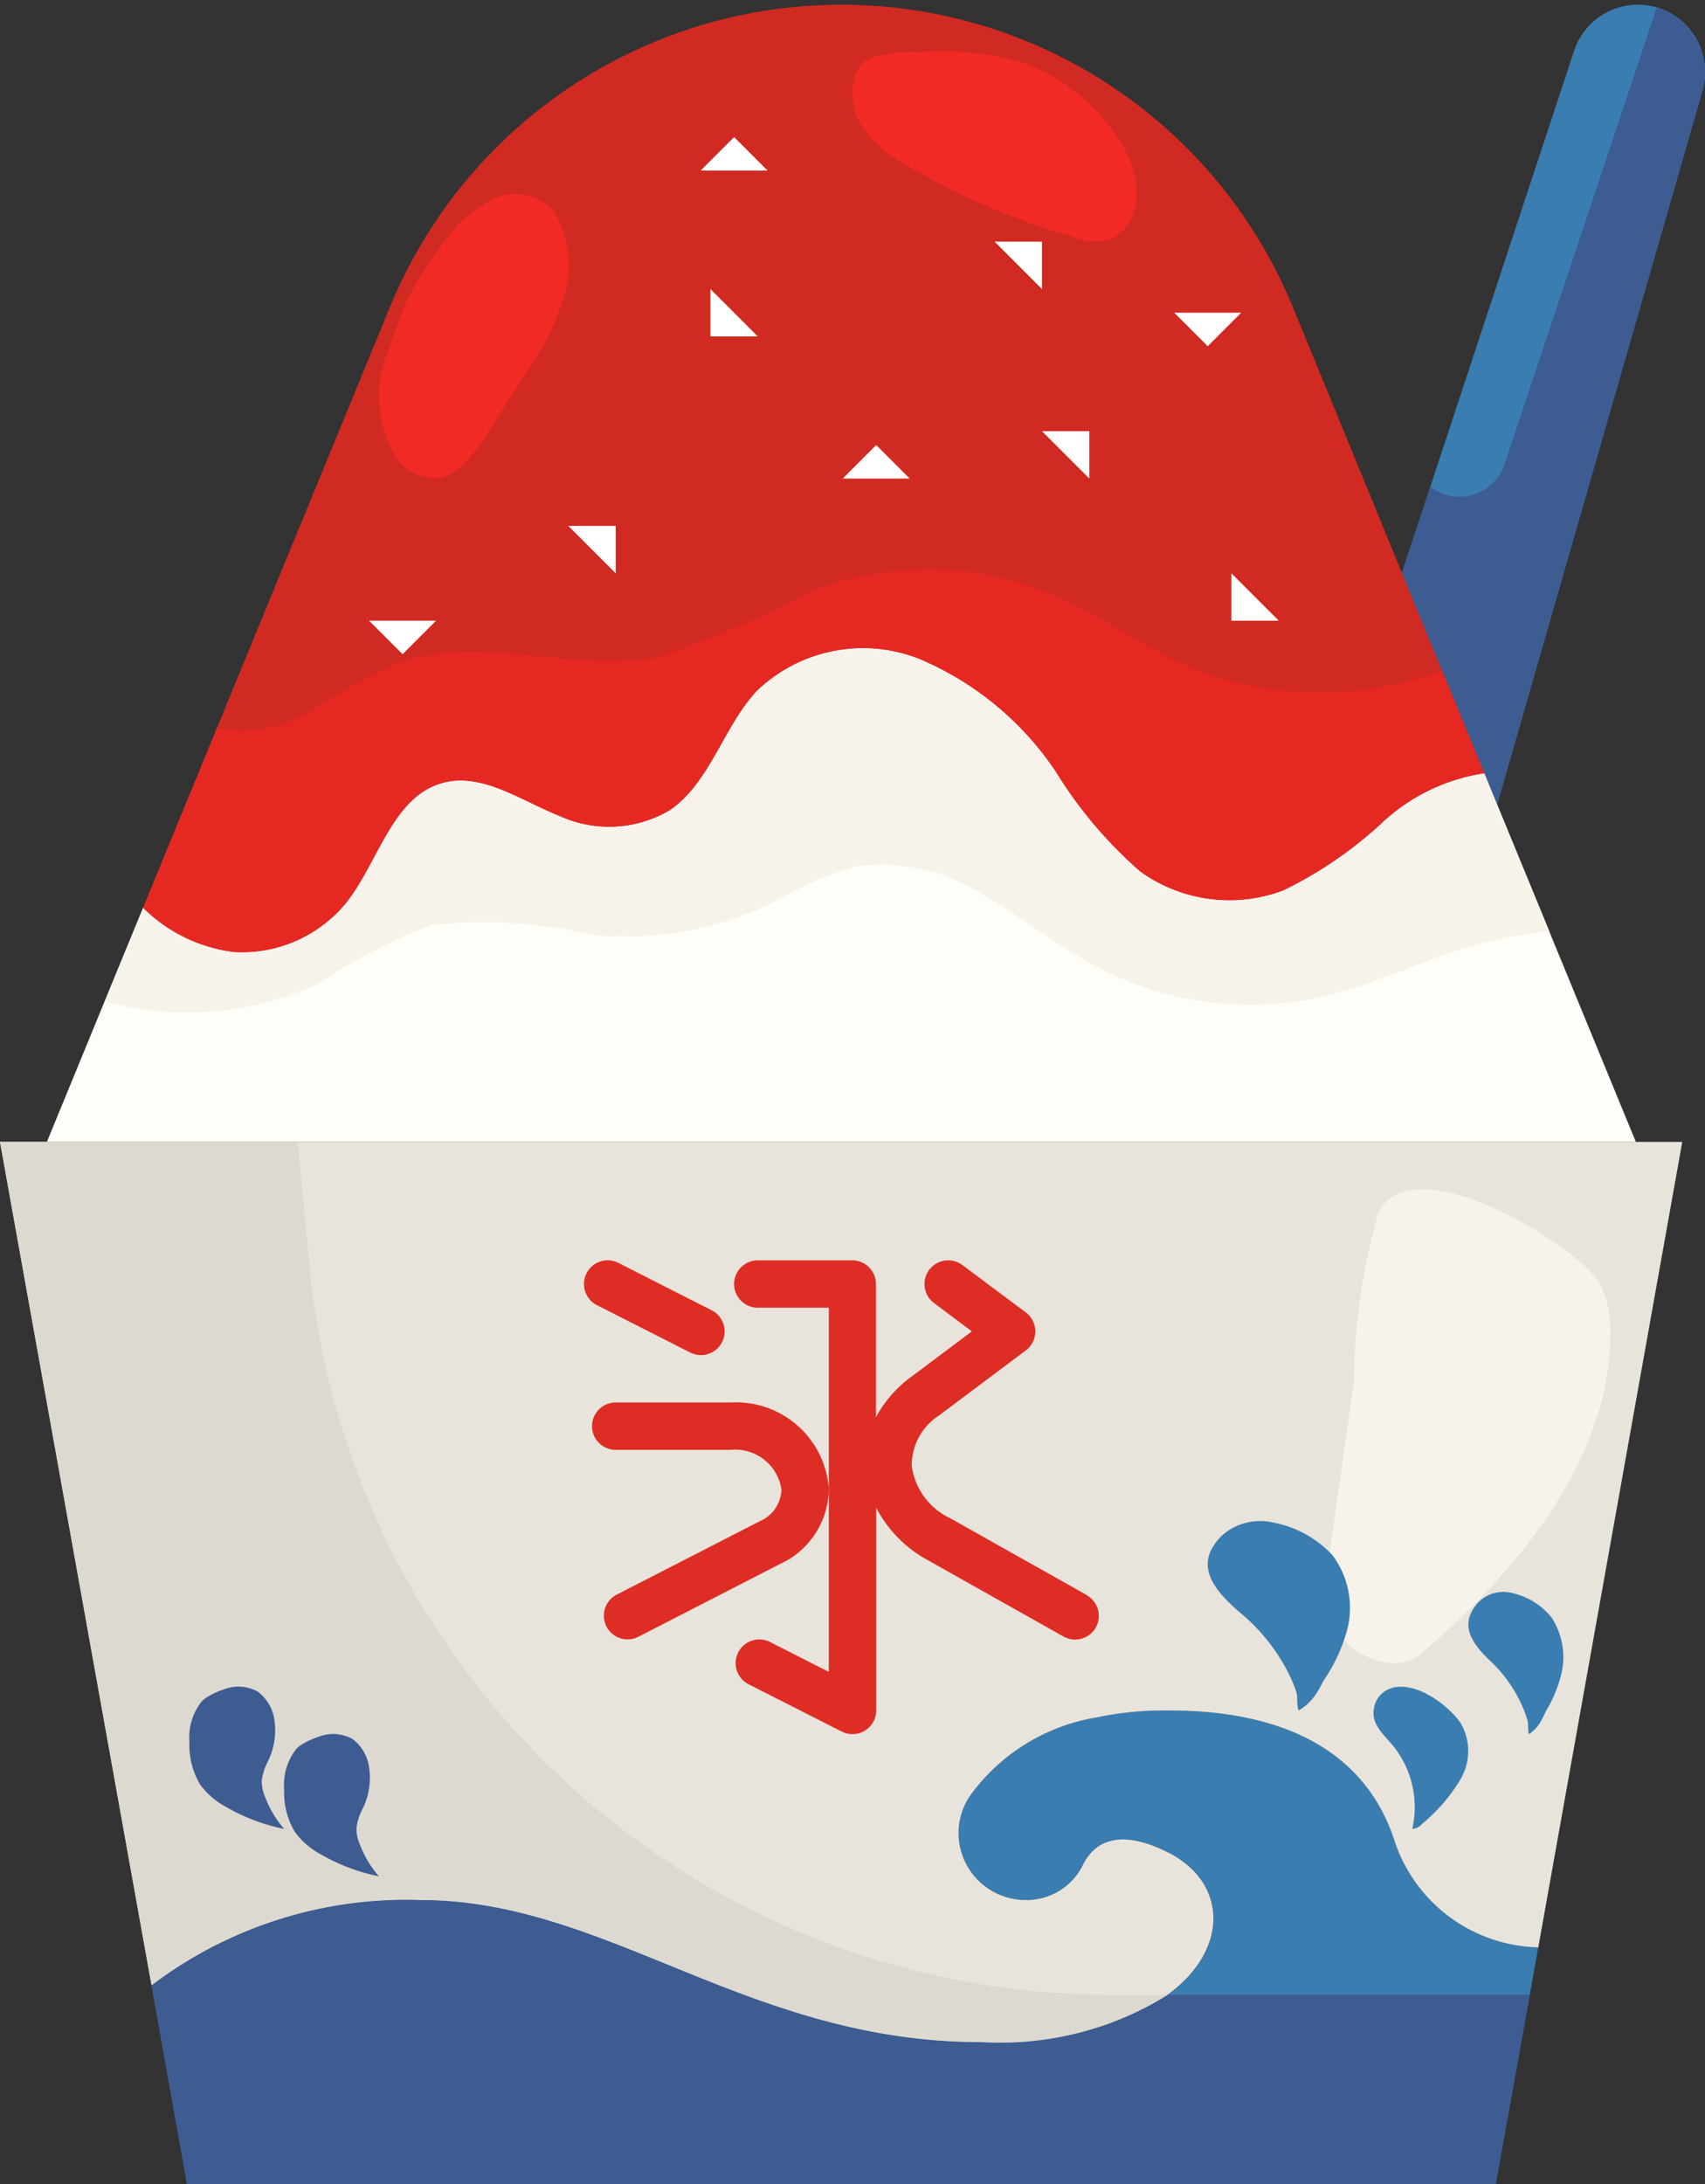 <?xml version="1.0" encoding="UTF-8"?><svg xmlns="http://www.w3.org/2000/svg" xmlns:xlink="http://www.w3.org/1999/xlink" height="46.1" preserveAspectRatio="xMidYMid meet" version="1.0" viewBox="6.0 0.9 36.0 46.1" width="36.0" zoomAndPan="magnify"><rect x="6.0" y="0.9" width="36.0" height="46.1" fill="#333333" stroke="none"/><g data-name="09-shave ice"><g><path d="M37.34,17.22,35.6,12.99l3.63-11A1.418,1.418,0,0,1,42,2.43a1.349,1.349,0,0,1-.07.44L37.61,17.88Z" fill="#3a7db0"/></g><g><path d="M37.58,47H9.95L9.2,42.8A8.9,8.9,0,0,1,14.88,41c3.95,0,6.91,3,11.84,3s5.92-3,3.95-4c-1.11-.56-1.6-.17-1.81.27a1.324,1.324,0,0,1-1.22.73,1.414,1.414,0,0,1-1.4-1.42,1.392,1.392,0,0,1,.25-.79,4.121,4.121,0,0,1,2.65-1.64A7.083,7.083,0,0,1,30.67,37c3.15,0,4.34,1.42,4.77,2.74A3.273,3.273,0,0,0,38.48,42Z" fill="#3a7db0"/></g><g><path d="M40.54,25H6L9.2,42.8A8.9,8.9,0,0,1,14.88,41c3.95,0,6.91,3,11.84,3s5.92-3,3.95-4c-1.11-.56-1.6-.17-1.81.27a1.324,1.324,0,0,1-1.22.73,1.414,1.414,0,0,1-1.4-1.42,1.392,1.392,0,0,1,.25-.79,4.121,4.121,0,0,1,2.65-1.64A7.083,7.083,0,0,1,30.67,37c3.15,0,4.34,1.42,4.77,2.74A3.273,3.273,0,0,0,38.48,42l3.04-17Z" fill="#e8e4dc"/></g><g><path d="M13.32,19.94a2.841,2.841,0,0,1-2.39,1.05,3.3,3.3,0,0,1-1.91-.93L14.2,7.46a10.311,10.311,0,0,1,19.13,0l2.27,5.53,1.74,4.23a4.046,4.046,0,0,0-2.1.99,8.626,8.626,0,0,1-2.14,1.48,3.224,3.224,0,0,1-3.03-.4,9.2,9.2,0,0,1-1.79-2.12,6.522,6.522,0,0,0-2.86-2.36,3.236,3.236,0,0,0-3.45.68c-.7.76-.98,1.93-1.83,2.51a2.519,2.519,0,0,1-2.33.12c-.83-.33-1.67-.95-2.52-.68C14.28,17.76,13.99,19.08,13.32,19.94Z" fill="#d12a22"/></g><g><path d="M9.02,20.06a3.3,3.3,0,0,0,1.91.93,2.841,2.841,0,0,0,2.39-1.05c.67-.86.96-2.18,1.97-2.5.85-.27,1.69.35,2.52.68A2.519,2.519,0,0,0,20.14,18c.85-.58,1.13-1.75,1.83-2.51a3.236,3.236,0,0,1,3.45-.68,6.522,6.522,0,0,1,2.86,2.36,9.2,9.2,0,0,0,1.79,2.12,3.224,3.224,0,0,0,3.03.4,8.626,8.626,0,0,0,2.14-1.48,4.046,4.046,0,0,1,2.1-.99l.27.66L40.54,25H6.99Z" fill="#fffdf7"/></g><g><path d="M21.43,30.5H19a.5.5,0,0,0,0,1h2.43a.986.986,0,0,1,1.07.84.756.756,0,0,1-.358.615l-3.12,1.6a.5.5,0,0,0,.456.89l3.157-1.621A1.767,1.767,0,0,0,23.5,32.33,1.964,1.964,0,0,0,21.43,30.5Z" fill="#de2d24"/></g><g><path d="M28.945,34.564l-2.881-1.62a1.435,1.435,0,0,1-.813-1.1,1.255,1.255,0,0,1,.579-1.072L27.66,29.4a.5.5,0,0,0,0-.8l-1.34-1a.5.5,0,1,0-.6.8l.8.6-1.295.97a2.542,2.542,0,0,0-.73.842V28a.5.5,0,0,0-.5-.5H22a.5.5,0,0,0,0,1h1.5v7.686l-1.244-.632a.5.5,0,0,0-.452.892l1.97,1A.5.5,0,0,0,24.5,37V32.72a2.642,2.642,0,0,0,1.075,1.1l2.88,1.62a.506.506,0,0,0,.245.064.5.5,0,0,0,.245-.936Z" fill="#de2d24"/></g><g><path d="M20.573,29.446a.511.511,0,0,0,.226.054.5.5,0,0,0,.227-.946l-1.969-1a.5.5,0,1,0-.453.892Z" fill="#de2d24"/></g><g><path d="M30.657,43a6.678,6.678,0,0,1-3.937,1c-4.93,0-7.89-3-11.84-3A8.9,8.9,0,0,0,9.2,42.8L9.95,47H37.58l.72-4Z" fill="#3d5c91"/></g><g><path d="M26.72,44a6.678,6.678,0,0,0,3.937-1h-1.2A17,17,0,0,1,12.534,27.612L12.286,25H6L9.2,42.8A8.9,8.9,0,0,1,14.88,41C18.83,41,21.79,44,26.72,44Z" fill="#ded9d0"/></g><g><path d="M34.066,33.735a2.839,2.839,0,0,0,.01,1.251,1.472,1.472,0,0,0,1.013.96,1.1,1.1,0,0,0,.683,0,1.062,1.062,0,0,0,.3-.2C38.276,33.85,40,31.527,40,29.055a2.166,2.166,0,0,0-.211-1.044c-.422-.794-4.015-3.01-4.693-1.491a13.6,13.6,0,0,0-.51,3.546Z" fill="#f7f3eb"/></g><g><path d="M10.245,36.827a1.216,1.216,0,0,0-.245.836,1.621,1.621,0,0,0,.225.9,1.644,1.644,0,0,0,.558.479A4,4,0,0,0,12,39.5a2.225,2.225,0,0,1-.409-.691.825.825,0,0,1-.064-.332,1.2,1.2,0,0,1,.129-.4,1.482,1.482,0,0,0,.134-.9.9.9,0,0,0-.347-.574.844.844,0,0,0-.726-.044,1.6,1.6,0,0,0-.382.184A.434.434,0,0,0,10.245,36.827Z" fill="#3d5c91"/></g><g><path d="M12.245,37.827a1.216,1.216,0,0,0-.245.836,1.621,1.621,0,0,0,.225.9,1.644,1.644,0,0,0,.558.479A4,4,0,0,0,14,40.5a2.225,2.225,0,0,1-.409-.691.825.825,0,0,1-.064-.332,1.2,1.2,0,0,1,.129-.4,1.482,1.482,0,0,0,.134-.9.9.9,0,0,0-.347-.574.844.844,0,0,0-.726-.044,1.6,1.6,0,0,0-.382.184A.434.434,0,0,0,12.245,37.827Z" fill="#3d5c91"/></g><g><path d="M35.369,37.693a2.053,2.053,0,0,1,.45,1.807.3.3,0,0,0,.207-.106,3.606,3.606,0,0,0,.817-.951,1.17,1.17,0,0,0-.009-1.186c-.264-.377-.938-.878-1.445-.731a.535.535,0,0,0-.384.456C34.964,37.281,35.185,37.482,35.369,37.693Z" fill="#3a7db0"/></g><g><path d="M37.271,34.666a.821.821,0,0,0-.2.255c-.213.408.125.778.408,1.046a2.924,2.924,0,0,1,.579.768,2.782,2.782,0,0,1,.188.452c.033.1.005.217.037.313a.783.783,0,0,0,.244-.258c.048-.078.081-.168.127-.248a2.776,2.776,0,0,0,.29-.68,1.534,1.534,0,0,0-.186-1.279,1.485,1.485,0,0,0-.819-.511A.75.75,0,0,0,37.271,34.666Z" fill="#3a7db0"/></g><g><path d="M31.907,33.222a1.121,1.121,0,0,0-.306.339c-.32.544.187,1.037.612,1.4a3.983,3.983,0,0,1,.867,1.023,3.372,3.372,0,0,1,.283.6c.049.138.008.289.056.417a1.113,1.113,0,0,0,.365-.344c.072-.1.123-.224.192-.33a3.544,3.544,0,0,0,.433-.907,1.849,1.849,0,0,0-.278-1.7,2.28,2.28,0,0,0-1.229-.682A1.228,1.228,0,0,0,31.907,33.222Z" fill="#3a7db0"/></g><g><path d="M40.979,1.064,37.763,10.71a1,1,0,0,1-1.563.462l-.6,1.818,1.74,4.23.27.66L41.93,2.87A1.349,1.349,0,0,0,42,2.43,1.432,1.432,0,0,0,40.979,1.064Z" fill="#3d5c91"/></g><g><path d="M13.32,19.94c.67-.86.96-2.18,1.97-2.5.85-.27,1.69.35,2.52.68A2.519,2.519,0,0,0,20.14,18c.85-.58,1.13-1.75,1.83-2.51a3.236,3.236,0,0,1,3.45-.68,6.522,6.522,0,0,1,2.86,2.36,9.2,9.2,0,0,0,1.79,2.12,3.224,3.224,0,0,0,3.03.4,8.626,8.626,0,0,0,2.14-1.48,4.046,4.046,0,0,1,2.1-.99l-.894-2.174a7.247,7.247,0,0,1-5.56-.17c-.852-.4-1.619-.963-2.475-1.353a6.87,6.87,0,0,0-5.3-.136,20.532,20.532,0,0,1-3.169,1.36c-1.815.385-3.778-.477-5.526.147a13.311,13.311,0,0,0-1.81.98,2.823,2.823,0,0,1-1.972.408c-.017,0-.033-.013-.051-.018l-1.56,3.8a3.3,3.3,0,0,0,1.91.93A2.841,2.841,0,0,0,13.32,19.94Z" fill="#e62823"/></g><g><path d="M12.655,21.7a12.468,12.468,0,0,1,2.45-1.274,10.185,10.185,0,0,1,3.431.209,7.2,7.2,0,0,0,3.814-.7A7.958,7.958,0,0,1,24,19.2a3.934,3.934,0,0,1,2.762.585c.838.475,1.588,1.1,2.442,1.544a6.93,6.93,0,0,0,4.755.6c1.021-.241,1.973-.712,2.976-1.018a9.524,9.524,0,0,1,1.778-.355l-1.1-2.67-.27-.66a4.046,4.046,0,0,0-2.1.99,8.626,8.626,0,0,1-2.14,1.48,3.224,3.224,0,0,1-3.03-.4,9.2,9.2,0,0,1-1.79-2.12,6.522,6.522,0,0,0-2.86-2.36,3.236,3.236,0,0,0-3.45.68c-.7.76-.98,1.93-1.83,2.51a2.519,2.519,0,0,1-2.33.12c-.83-.33-1.67-.95-2.52-.68-1.01.32-1.3,1.64-1.97,2.5a2.841,2.841,0,0,1-2.39,1.05,3.3,3.3,0,0,1-1.91-.93l-.81,1.972A6.69,6.69,0,0,0,12.655,21.7Z" fill="#f7f3eb"/></g><g><path d="M28 7L28 6 27 6 28 7z" fill="#fff"/></g><g><path d="M29 10L28 10 29 11 29 10z" fill="#fff"/></g><g><path d="M31.5 8.207L32.207 7.5 30.793 7.5 31.5 8.207z" fill="#fff"/></g><g><path d="M19 12L18 12 19 13 19 12z" fill="#fff"/></g><g><path d="M27.508,2.192A6.261,6.261,0,0,0,25.45,2a3,3,0,0,0-1.062.128c-.471.178-.461.928-.246,1.339a2.3,2.3,0,0,0,.791.794A14.667,14.667,0,0,0,28.578,5.87a1.3,1.3,0,0,0,.856.086A1.01,1.01,0,0,0,30,5.037a2.072,2.072,0,0,0-.324-1.106A3.986,3.986,0,0,0,27.508,2.192Z" fill="#f22a25"/></g><g><path d="M17.686,5.357A1.055,1.055,0,0,0,16.4,5.114a2.82,2.82,0,0,0-.99.849,7.08,7.08,0,0,0-.782,1.218c-.2.4-.311.818-.477,1.236a2.482,2.482,0,0,0,.115,1.959,1.018,1.018,0,0,0,1,.614c.449-.078.78-.561,1.069-1.013l.8-1.251a5.593,5.593,0,0,0,.785-1.59A2.184,2.184,0,0,0,17.686,5.357Z" fill="#f22a25"/></g><g><path d="M33 14L32 14 32 13 33 14z" fill="#fff"/></g><g><path d="M22 8L21 8 21 7 22 8z" fill="#fff"/></g><g><path d="M20.793 4.5L21.5 3.793 22.207 4.5 20.793 4.5z" fill="#fff"/></g><g><path d="M23.793 11L24.5 10.293 25.207 11 23.793 11z" fill="#fff"/></g><g><path d="M15.207 14L14.5 14.707 13.793 14 15.207 14z" fill="#fff"/></g></g></svg>